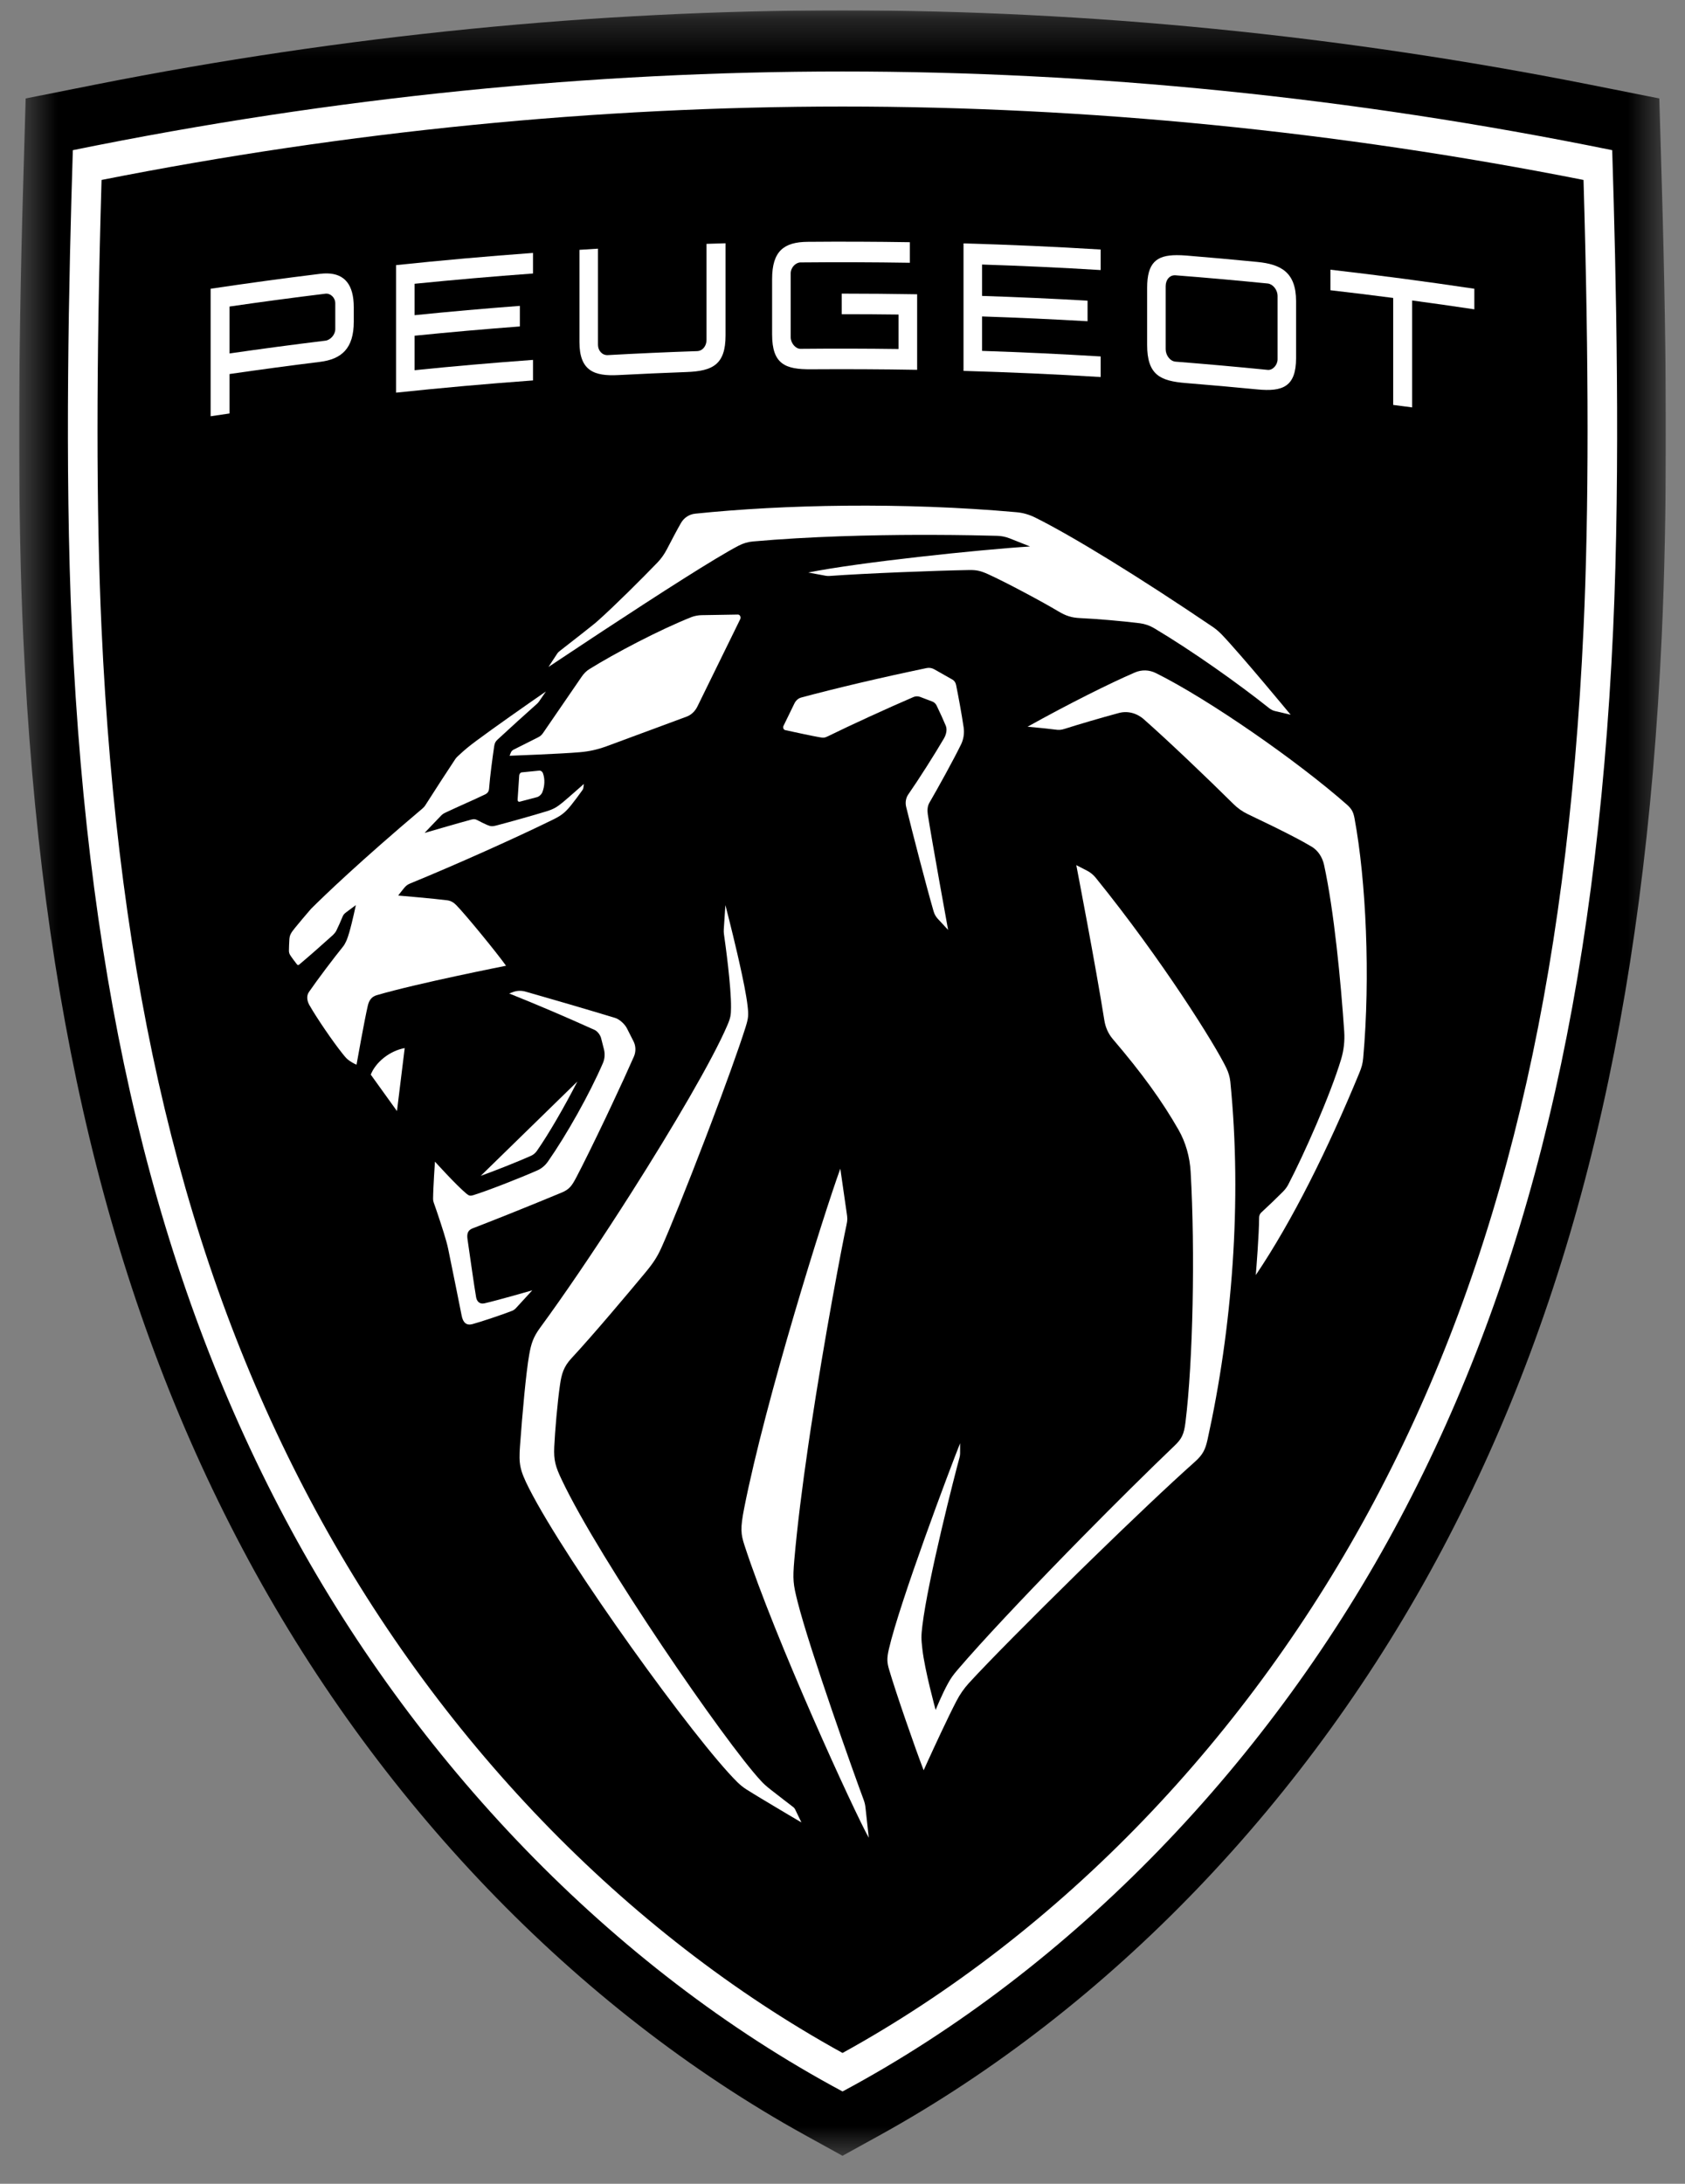 <?xml version="1.0" encoding="UTF-8"?>
<svg xmlns="http://www.w3.org/2000/svg" width="44" height="57" viewBox="0 0 44 57" fill="none">
  <rect x="0" y="0" width="44" height="57" fill="#808080" stroke="none"/>
  <g id="Peugeot_Logo" clip-path="url(#clip0_941_13416)">
    <g id="Mask group">
      <mask id="mask0_941_13416" style="mask-type:alpha" maskUnits="userSpaceOnUse" x="0" y="0" width="44" height="57">
        <g id="Group">
          <path id="use1496" d="M43.5 56.404H0.5V0.278H43.5V56.404Z" fill="black"></path>
        </g>
      </mask>
      <g mask="url(#mask0_941_13416)">
        <path id="Fill-1" fill-rule="evenodd" clip-rule="evenodd" d="M21.037 55.739C15.025 52.42 9.803 46.982 6.333 40.428C2.871 33.893 1.052 26.324 0.606 16.606C0.465 13.506 0.465 9.638 0.606 4.785L0.67 2.57L2.512 2.204C8.994 0.921 15.551 0.27 22 0.27C28.449 0.27 35.005 0.921 41.487 2.204L43.329 2.57L43.394 4.785C43.536 9.639 43.536 13.507 43.393 16.606C42.947 26.324 41.129 33.893 37.667 40.428C34.197 46.982 28.974 52.42 22.963 55.739L22 56.27L21.037 55.739Z" fill="black"></path>
      </g>
    </g>
    <path id="Combined-Shape" fill-rule="evenodd" clip-rule="evenodd" d="M22.001 1.866C15.5 1.866 8.752 2.523 1.902 3.92C1.8 7.167 1.684 12.185 1.879 16.443C2.315 25.937 4.083 33.306 7.442 39.635C10.791 45.944 15.978 51.369 22.001 54.591C28.024 51.369 33.21 45.944 36.559 39.635C39.919 33.306 41.686 25.937 42.123 16.443C42.317 12.185 42.201 7.167 42.099 3.92C35.25 2.523 28.502 1.866 22.001 1.866ZM22.001 2.781C28.41 2.781 34.917 3.425 41.35 4.697C41.491 9.513 41.491 13.345 41.351 16.394C40.922 25.726 39.192 32.957 35.905 39.148C32.619 45.339 27.691 50.453 22.001 53.586C16.311 50.453 11.383 45.339 8.097 39.148C4.81 32.957 3.079 25.726 2.651 16.394C2.511 13.345 2.511 9.513 2.652 4.697C9.085 3.425 15.592 2.781 22.001 2.781Z" fill="white"></path>
    <path id="path75" fill-rule="evenodd" clip-rule="evenodd" d="M8.553 7.137C8.49 7.135 8.423 7.139 8.352 7.148C7.4 7.265 6.45 7.395 5.5 7.537V10.865C5.665 10.84 5.83 10.816 5.994 10.792V9.763C6.779 9.649 7.566 9.543 8.352 9.446C8.921 9.376 9.238 9.095 9.238 8.398V8.021C9.238 7.425 8.995 7.15 8.553 7.137ZM8.499 7.666C8.627 7.651 8.755 7.766 8.755 7.918V8.592C8.755 8.737 8.627 8.876 8.499 8.892C7.663 8.994 6.828 9.105 5.994 9.226V8.001C6.828 7.88 7.663 7.768 8.499 7.666Z" fill="white"></path>
    <path id="path89" fill-rule="evenodd" clip-rule="evenodd" d="M21.089 6.312C21.979 6.304 22.869 6.308 23.758 6.322V6.859C22.807 6.844 21.856 6.841 20.904 6.85C20.776 6.851 20.647 6.983 20.647 7.136V8.803C20.647 8.956 20.776 9.107 20.904 9.105C21.758 9.097 22.611 9.098 23.464 9.11V8.21C22.969 8.204 22.474 8.2 21.979 8.201V7.664C22.636 7.664 23.292 7.67 23.949 7.681V9.653C23.026 9.637 22.104 9.633 21.181 9.639C20.506 9.645 20.162 9.507 20.162 8.731V7.28C20.162 6.556 20.469 6.317 21.089 6.312V6.312Z" fill="white"></path>
    <path id="path81" fill-rule="evenodd" clip-rule="evenodd" d="M30.726 6.66C30.194 6.662 29.955 6.861 29.955 7.514V9C29.955 9.791 30.298 9.945 30.973 9.999C31.591 10.049 32.21 10.104 32.828 10.164C33.495 10.23 33.844 10.095 33.844 9.347V7.861C33.844 7.1 33.44 6.896 32.828 6.837C32.21 6.776 31.591 6.721 30.973 6.67C30.884 6.663 30.802 6.66 30.726 6.66ZM30.697 7.186C31.5 7.248 32.302 7.32 33.104 7.4C33.232 7.413 33.361 7.557 33.361 7.73V9.377C33.361 9.529 33.232 9.668 33.104 9.655C32.302 9.575 31.5 9.503 30.697 9.44C30.55 9.428 30.439 9.268 30.439 9.116V7.47C30.439 7.296 30.55 7.174 30.697 7.186Z" fill="white"></path>
    <path id="path85" fill-rule="evenodd" clip-rule="evenodd" d="M18.946 6.35V8.757C18.946 9.519 18.608 9.686 17.927 9.711C17.335 9.733 16.742 9.759 16.149 9.79C15.517 9.824 15.131 9.682 15.131 8.928V6.521L15.615 6.491V9C15.615 9.153 15.726 9.277 15.872 9.269C16.649 9.226 17.426 9.191 18.203 9.165C18.351 9.16 18.449 9.026 18.449 8.874V6.365C18.615 6.359 18.78 6.354 18.946 6.35V6.35Z" fill="white"></path>
    <path id="path83" fill-rule="evenodd" clip-rule="evenodd" d="M25.16 6.353C26.354 6.387 27.548 6.44 28.741 6.513V7.049C27.71 6.986 26.677 6.938 25.645 6.905V7.724C26.563 7.754 27.481 7.795 28.399 7.848V8.385C27.481 8.332 26.563 8.29 25.645 8.26V9.159C26.677 9.193 27.71 9.241 28.741 9.304V9.841C27.548 9.768 26.354 9.715 25.16 9.681V6.353Z" fill="white"></path>
    <path id="path79" fill-rule="evenodd" clip-rule="evenodd" d="M13.918 6.602V7.139C12.886 7.214 11.855 7.304 10.826 7.407V8.227C11.742 8.134 12.658 8.053 13.575 7.984V8.521C12.658 8.59 11.742 8.671 10.826 8.763V9.663C11.855 9.558 12.886 9.469 13.918 9.394V9.93C12.725 10.017 11.533 10.123 10.342 10.249V6.92C11.533 6.795 12.725 6.689 13.918 6.602Z" fill="white"></path>
    <path id="path77" fill-rule="evenodd" clip-rule="evenodd" d="M34.742 7.04C35.996 7.184 37.249 7.35 38.499 7.537V8.074C37.958 7.993 37.417 7.916 36.875 7.843V10.634C36.71 10.612 36.546 10.591 36.38 10.569V7.777C35.835 7.706 35.288 7.639 34.742 7.576V7.04Z" fill="white"></path>
    <g id="Group 896">
      <path id="path73" fill-rule="evenodd" clip-rule="evenodd" d="M18.154 13.408C20.456 13.169 23.57 13.104 26.546 13.37C26.715 13.385 26.88 13.433 27.036 13.511C28.011 13.996 29.741 15.058 31.664 16.36C31.749 16.418 31.828 16.485 31.902 16.561C32.411 17.093 33.702 18.656 33.702 18.656L33.299 18.561C33.243 18.549 33.19 18.523 33.142 18.485C32.328 17.837 31.139 16.994 30.143 16.4C30.024 16.329 29.896 16.285 29.765 16.268C29.28 16.207 28.625 16.153 28.196 16.133C27.985 16.122 27.841 16.08 27.634 15.956C27.239 15.719 26.281 15.205 25.805 14.989C25.601 14.897 25.496 14.875 25.297 14.879C24.477 14.893 22.61 14.964 21.657 15.034C21.624 15.036 21.592 15.034 21.56 15.028L21.106 14.944C22.394 14.682 25.579 14.346 26.898 14.264L26.361 14.051C26.258 14.011 26.15 13.989 26.04 13.986C25.754 13.978 25.118 13.963 24.291 13.961L24.009 13.961C22.758 13.964 21.148 14.001 19.663 14.133C19.534 14.144 19.407 14.181 19.288 14.243C18.688 14.555 17.226 15.494 15.759 16.458L15.433 16.673C15.054 16.923 14.678 17.172 14.322 17.409C14.322 17.409 14.505 17.13 14.54 17.076C14.572 17.029 14.581 17.02 14.623 16.987C14.682 16.942 14.884 16.785 15.087 16.625L15.237 16.507C15.359 16.411 15.467 16.325 15.529 16.275C15.559 16.251 15.578 16.233 15.616 16.2C16.058 15.806 16.755 15.111 17.17 14.681C17.264 14.583 17.344 14.47 17.41 14.345C17.544 14.087 17.691 13.808 17.781 13.653C17.858 13.519 17.99 13.425 18.154 13.408V13.408Z" fill="white"></path>
      <path id="path71" fill-rule="evenodd" clip-rule="evenodd" d="M19.27 16.041C19.322 16.041 19.355 16.108 19.329 16.162L18.217 18.429C18.155 18.562 18.051 18.662 17.928 18.706L15.842 19.478C15.6 19.565 15.396 19.612 15.143 19.634C14.681 19.676 13.307 19.727 13.307 19.727L13.337 19.65C13.351 19.613 13.376 19.584 13.408 19.569L14.058 19.242C14.106 19.218 14.149 19.18 14.181 19.132L15.186 17.668C15.239 17.59 15.309 17.515 15.384 17.469C16.048 17.055 17.228 16.435 18.054 16.108C18.132 16.077 18.237 16.058 18.319 16.057L19.27 16.041Z" fill="white"></path>
      <path id="path69" fill-rule="evenodd" clip-rule="evenodd" d="M14.077 20.115C14.121 20.11 14.162 20.139 14.179 20.186C14.236 20.344 14.221 20.521 14.165 20.672C14.144 20.733 14.077 20.793 14.023 20.807L13.567 20.927C13.539 20.934 13.514 20.908 13.516 20.875L13.558 20.241C13.562 20.198 13.59 20.163 13.626 20.16L14.077 20.115Z" fill="white"></path>
      <path id="path67" fill-rule="evenodd" clip-rule="evenodd" d="M24.195 17.438C24.264 17.423 24.334 17.435 24.396 17.47L24.873 17.74C24.92 17.767 24.954 17.817 24.966 17.878C25.031 18.2 25.11 18.627 25.164 18.991C25.185 19.141 25.161 19.296 25.097 19.428C24.899 19.834 24.495 20.564 24.268 20.955C24.218 21.043 24.212 21.15 24.227 21.255C24.33 21.927 24.758 24.273 24.758 24.273L24.489 23.983C24.435 23.924 24.4 23.862 24.377 23.781C24.185 23.117 23.826 21.731 23.661 21.056C23.635 20.945 23.655 20.826 23.717 20.737C23.998 20.333 24.407 19.688 24.647 19.278C24.714 19.163 24.736 19.036 24.696 18.941C24.641 18.808 24.549 18.605 24.46 18.421C24.436 18.369 24.396 18.331 24.349 18.313L24.026 18.19C23.969 18.169 23.909 18.17 23.853 18.194C23.148 18.497 22.201 18.932 21.621 19.217C21.537 19.259 21.502 19.262 21.399 19.243C21.231 19.214 20.742 19.11 20.503 19.057C20.459 19.047 20.438 18.99 20.46 18.945L20.744 18.362C20.783 18.283 20.846 18.227 20.922 18.207C21.836 17.961 23.045 17.677 24.195 17.438V17.438Z" fill="white"></path>
      <path id="path65" fill-rule="evenodd" clip-rule="evenodd" d="M14.255 18.049L14.068 18.321C14.057 18.333 14.047 18.344 14.037 18.357C13.872 18.501 13.179 19.129 12.992 19.305C12.938 19.355 12.917 19.398 12.905 19.477C12.863 19.755 12.793 20.283 12.772 20.575C12.766 20.661 12.735 20.703 12.661 20.739C12.339 20.893 11.958 21.056 11.65 21.202C11.584 21.233 11.566 21.245 11.527 21.28C11.496 21.309 11.087 21.741 11.087 21.741C11.087 21.741 11.977 21.482 12.303 21.394C12.381 21.374 12.415 21.379 12.487 21.419C12.554 21.456 12.666 21.509 12.726 21.535C12.816 21.574 12.864 21.573 12.965 21.546C13.333 21.449 13.951 21.276 14.28 21.174C14.451 21.121 14.545 21.067 14.69 20.947C14.848 20.817 15.247 20.462 15.247 20.462C15.247 20.462 15.24 20.525 15.234 20.56C15.23 20.59 15.221 20.606 15.204 20.63C15.123 20.745 14.981 20.934 14.911 21.02C14.749 21.218 14.652 21.289 14.449 21.389C13.513 21.85 11.915 22.567 10.716 23.058C10.637 23.091 10.603 23.117 10.545 23.188C10.482 23.264 10.398 23.375 10.398 23.375C10.398 23.375 11.375 23.459 11.674 23.499C11.77 23.512 11.84 23.55 11.914 23.625C12.159 23.875 12.971 24.865 13.214 25.208C13.214 25.208 10.905 25.663 9.835 25.977C9.703 26.015 9.637 26.115 9.607 26.24C9.519 26.608 9.31 27.791 9.31 27.791C9.31 27.791 9.236 27.763 9.132 27.693C9.061 27.644 9.025 27.604 8.947 27.506C8.694 27.19 8.278 26.584 8.078 26.233C8.02 26.129 7.995 25.997 8.068 25.892C8.285 25.576 8.721 24.999 8.961 24.703C8.987 24.671 9.019 24.615 9.054 24.535C9.134 24.345 9.241 23.863 9.278 23.689L9.29 23.633L9.292 23.625C9.292 23.625 9.289 23.627 9.285 23.63L9.241 23.663C9.182 23.707 9.086 23.779 9.044 23.809C8.982 23.856 8.966 23.876 8.94 23.94C8.901 24.037 8.833 24.189 8.781 24.295C8.764 24.33 8.718 24.384 8.694 24.406C8.387 24.683 8.048 24.981 7.807 25.182C7.791 25.196 7.77 25.19 7.755 25.173C7.725 25.137 7.596 24.964 7.573 24.923C7.554 24.889 7.545 24.857 7.545 24.816C7.545 24.744 7.55 24.616 7.556 24.522C7.564 24.41 7.591 24.357 7.706 24.216C7.835 24.058 7.975 23.892 8.123 23.721C8.485 23.361 9.398 22.484 11.029 21.106C11.06 21.08 11.088 21.05 11.11 21.013C11.282 20.74 11.768 19.993 11.888 19.815C11.905 19.79 11.924 19.767 11.946 19.747C12.138 19.567 12.233 19.49 12.428 19.344C12.882 19.006 13.762 18.388 14.255 18.049L14.255 18.049Z" fill="white"></path>
      <path id="path63" fill-rule="evenodd" clip-rule="evenodd" d="M10.568 27.357L10.366 29.001L9.682 28.05C9.806 27.73 10.171 27.429 10.568 27.357Z" fill="white"></path>
      <path id="path61" fill-rule="evenodd" clip-rule="evenodd" d="M15.077 28.229C14.736 28.894 14.328 29.599 14.02 30.04C13.98 30.098 13.926 30.142 13.865 30.169C13.528 30.319 12.966 30.543 12.553 30.692L15.077 28.229Z" fill="white"></path>
      <path id="path59" fill-rule="evenodd" clip-rule="evenodd" d="M29.63 17.555C29.81 17.476 30.008 17.481 30.186 17.57C31.562 18.254 33.877 19.863 35.164 20.996C35.288 21.106 35.337 21.181 35.37 21.358C35.672 22.984 35.787 25.498 35.597 27.614C35.583 27.766 35.557 27.858 35.49 28.02C34.675 29.993 33.757 31.85 32.792 33.282L32.794 33.259C32.806 33.106 32.876 32.246 32.879 31.781C32.88 31.728 32.9 31.68 32.936 31.648C33.115 31.483 33.361 31.248 33.501 31.106C33.568 31.036 33.606 30.984 33.641 30.917C34.035 30.165 34.738 28.589 35.022 27.642C35.091 27.41 35.118 27.166 35.101 26.921C35.011 25.6 34.835 23.77 34.575 22.576C34.53 22.372 34.416 22.201 34.258 22.104C34.033 21.968 33.591 21.729 32.586 21.252C32.446 21.186 32.316 21.094 32.202 20.98C31.542 20.325 30.511 19.341 29.87 18.776C29.682 18.61 29.443 18.55 29.215 18.611C28.747 18.737 28.153 18.912 27.818 19.019C27.704 19.055 27.659 19.059 27.542 19.042C27.481 19.034 27.402 19.025 27.319 19.016L27.193 19.003C27.047 18.988 26.91 18.976 26.856 18.971L26.832 18.969C27.923 18.362 28.973 17.839 29.63 17.555L29.63 17.555Z" fill="white"></path>
      <path id="path57" fill-rule="evenodd" clip-rule="evenodd" d="M13.388 25.897C13.496 25.856 13.611 25.851 13.722 25.883C14.218 26.024 15.268 26.328 16.061 26.569C16.173 26.602 16.312 26.726 16.371 26.842L16.544 27.183C16.604 27.302 16.608 27.449 16.555 27.573C16.41 27.904 16.205 28.352 15.987 28.814L15.823 29.162C15.52 29.798 15.218 30.412 15.047 30.735C14.934 30.948 14.871 31.043 14.67 31.127C13.889 31.452 12.919 31.841 12.343 32.062C12.225 32.106 12.185 32.191 12.208 32.346C12.25 32.628 12.383 33.584 12.433 33.863C12.452 33.966 12.522 34.048 12.651 34.019C12.992 33.942 13.899 33.68 13.899 33.68C13.899 33.68 13.632 33.972 13.472 34.145C13.442 34.177 13.408 34.201 13.37 34.216C13.123 34.314 12.52 34.514 12.332 34.563C12.185 34.6 12.091 34.532 12.054 34.335C12.054 34.335 11.796 33.039 11.703 32.598C11.689 32.531 11.674 32.473 11.656 32.407C11.586 32.152 11.419 31.65 11.325 31.387C11.314 31.357 11.308 31.324 11.309 31.291C11.311 30.991 11.358 30.321 11.358 30.321C11.358 30.321 11.914 30.937 12.182 31.159C12.243 31.21 12.279 31.22 12.353 31.198C12.722 31.085 13.571 30.753 14.037 30.547C14.143 30.5 14.236 30.421 14.309 30.317C14.791 29.628 15.395 28.557 15.744 27.748C15.792 27.637 15.801 27.509 15.771 27.39L15.696 27.097C15.674 27.011 15.597 26.915 15.527 26.883C14.706 26.513 14.058 26.238 13.297 25.932L13.388 25.897Z" fill="white"></path>
      <path id="path55" fill-rule="evenodd" clip-rule="evenodd" d="M28.105 22.582L28.389 22.728C28.473 22.771 28.549 22.834 28.613 22.912C30.353 25.061 31.744 27.29 32.023 27.877C32.077 27.99 32.113 28.103 32.127 28.232C32.44 31.367 32.171 34.688 31.532 37.577C31.474 37.837 31.41 37.971 31.198 38.159C30.516 38.766 29.498 39.734 28.485 40.721L28.166 41.033C26.947 42.228 25.788 43.398 25.297 43.936C25.174 44.072 25.066 44.225 24.978 44.395C24.747 44.838 24.395 45.602 24.222 45.98L24.174 46.086C24.139 46.163 24.119 46.207 24.119 46.207C23.89 45.615 23.39 44.17 23.219 43.586C23.163 43.396 23.153 43.296 23.212 43.041C23.491 41.83 24.814 38.309 25.071 37.672L25.071 37.933C25.071 37.971 25.066 38.008 25.056 38.044C24.94 38.46 24.229 41.235 24.085 42.439C24.053 42.706 24.055 42.778 24.085 43.041C24.148 43.603 24.432 44.633 24.432 44.633C24.432 44.633 24.6 44.217 24.757 43.936C24.834 43.798 24.88 43.732 25.006 43.584C25.642 42.84 26.726 41.691 27.855 40.534L28.255 40.126C29.122 39.245 29.988 38.388 30.673 37.733C30.851 37.562 30.917 37.448 30.956 37.125C31.153 35.531 31.21 32.67 31.091 30.589C31.069 30.196 30.961 29.816 30.774 29.489C30.345 28.739 29.832 28.028 29.054 27.116C28.943 26.985 28.867 26.818 28.838 26.635C28.611 25.202 28.105 22.582 28.105 22.582H28.105Z" fill="white"></path>
      <path id="path53" fill-rule="evenodd" clip-rule="evenodd" d="M18.942 23.625C18.942 23.625 19.101 24.232 19.253 24.89L19.306 25.123C19.403 25.552 19.489 25.976 19.52 26.244C19.55 26.502 19.544 26.571 19.467 26.818C19.279 27.41 18.933 28.361 18.564 29.334L18.405 29.751C17.953 30.931 17.494 32.072 17.272 32.565C17.162 32.808 17.059 32.967 16.853 33.215C16.382 33.782 15.48 34.854 14.922 35.454C14.72 35.672 14.665 35.858 14.624 36.141C14.557 36.594 14.491 37.367 14.473 37.767C14.457 38.118 14.505 38.283 14.671 38.63C15.654 40.707 18.938 45.483 19.873 46.486C19.941 46.559 19.991 46.608 20.134 46.72C20.271 46.829 20.72 47.173 20.72 47.173C20.738 47.188 20.753 47.207 20.764 47.23L20.927 47.568C20.927 47.568 20.911 47.559 20.884 47.543L20.814 47.502C20.758 47.468 20.683 47.424 20.597 47.374L20.389 47.25C20.069 47.061 19.688 46.832 19.488 46.705C19.406 46.652 19.328 46.59 19.256 46.519C18.161 45.442 14.804 40.793 13.816 38.852C13.57 38.367 13.545 38.21 13.578 37.752C13.64 36.898 13.736 35.824 13.82 35.354C13.871 35.07 13.923 34.903 14.107 34.652C14.725 33.81 15.479 32.699 16.213 31.559L16.471 31.156C17.584 29.407 18.61 27.656 18.992 26.764C19.08 26.561 19.087 26.49 19.089 26.299C19.094 25.743 18.944 24.66 18.905 24.387C18.899 24.344 18.897 24.3 18.9 24.257L18.942 23.625Z" fill="white"></path>
      <path id="path51" fill-rule="evenodd" clip-rule="evenodd" d="M21.943 30.505C21.943 30.505 22.07 31.394 22.108 31.651C22.13 31.797 22.134 31.837 22.103 31.98C22.002 32.441 21.535 34.87 21.161 37.356L21.103 37.748C20.95 38.796 20.818 39.835 20.741 40.724C20.698 41.23 20.712 41.351 20.825 41.799C21.144 43.066 22.326 46.376 22.553 46.98C22.578 47.047 22.594 47.117 22.601 47.189L22.686 47.969C22.307 47.292 20.25 42.816 19.441 40.337C19.346 40.045 19.327 39.901 19.433 39.364C19.995 36.516 21.516 31.677 21.943 30.505H21.943Z" fill="white"></path>
    </g>
  </g>
  <defs>
    <clipPath id="clip0_941_13416">
      <rect width="43" height="56" fill="white" transform="translate(0.5 0.27)"></rect>
    </clipPath>
  </defs>
</svg>
